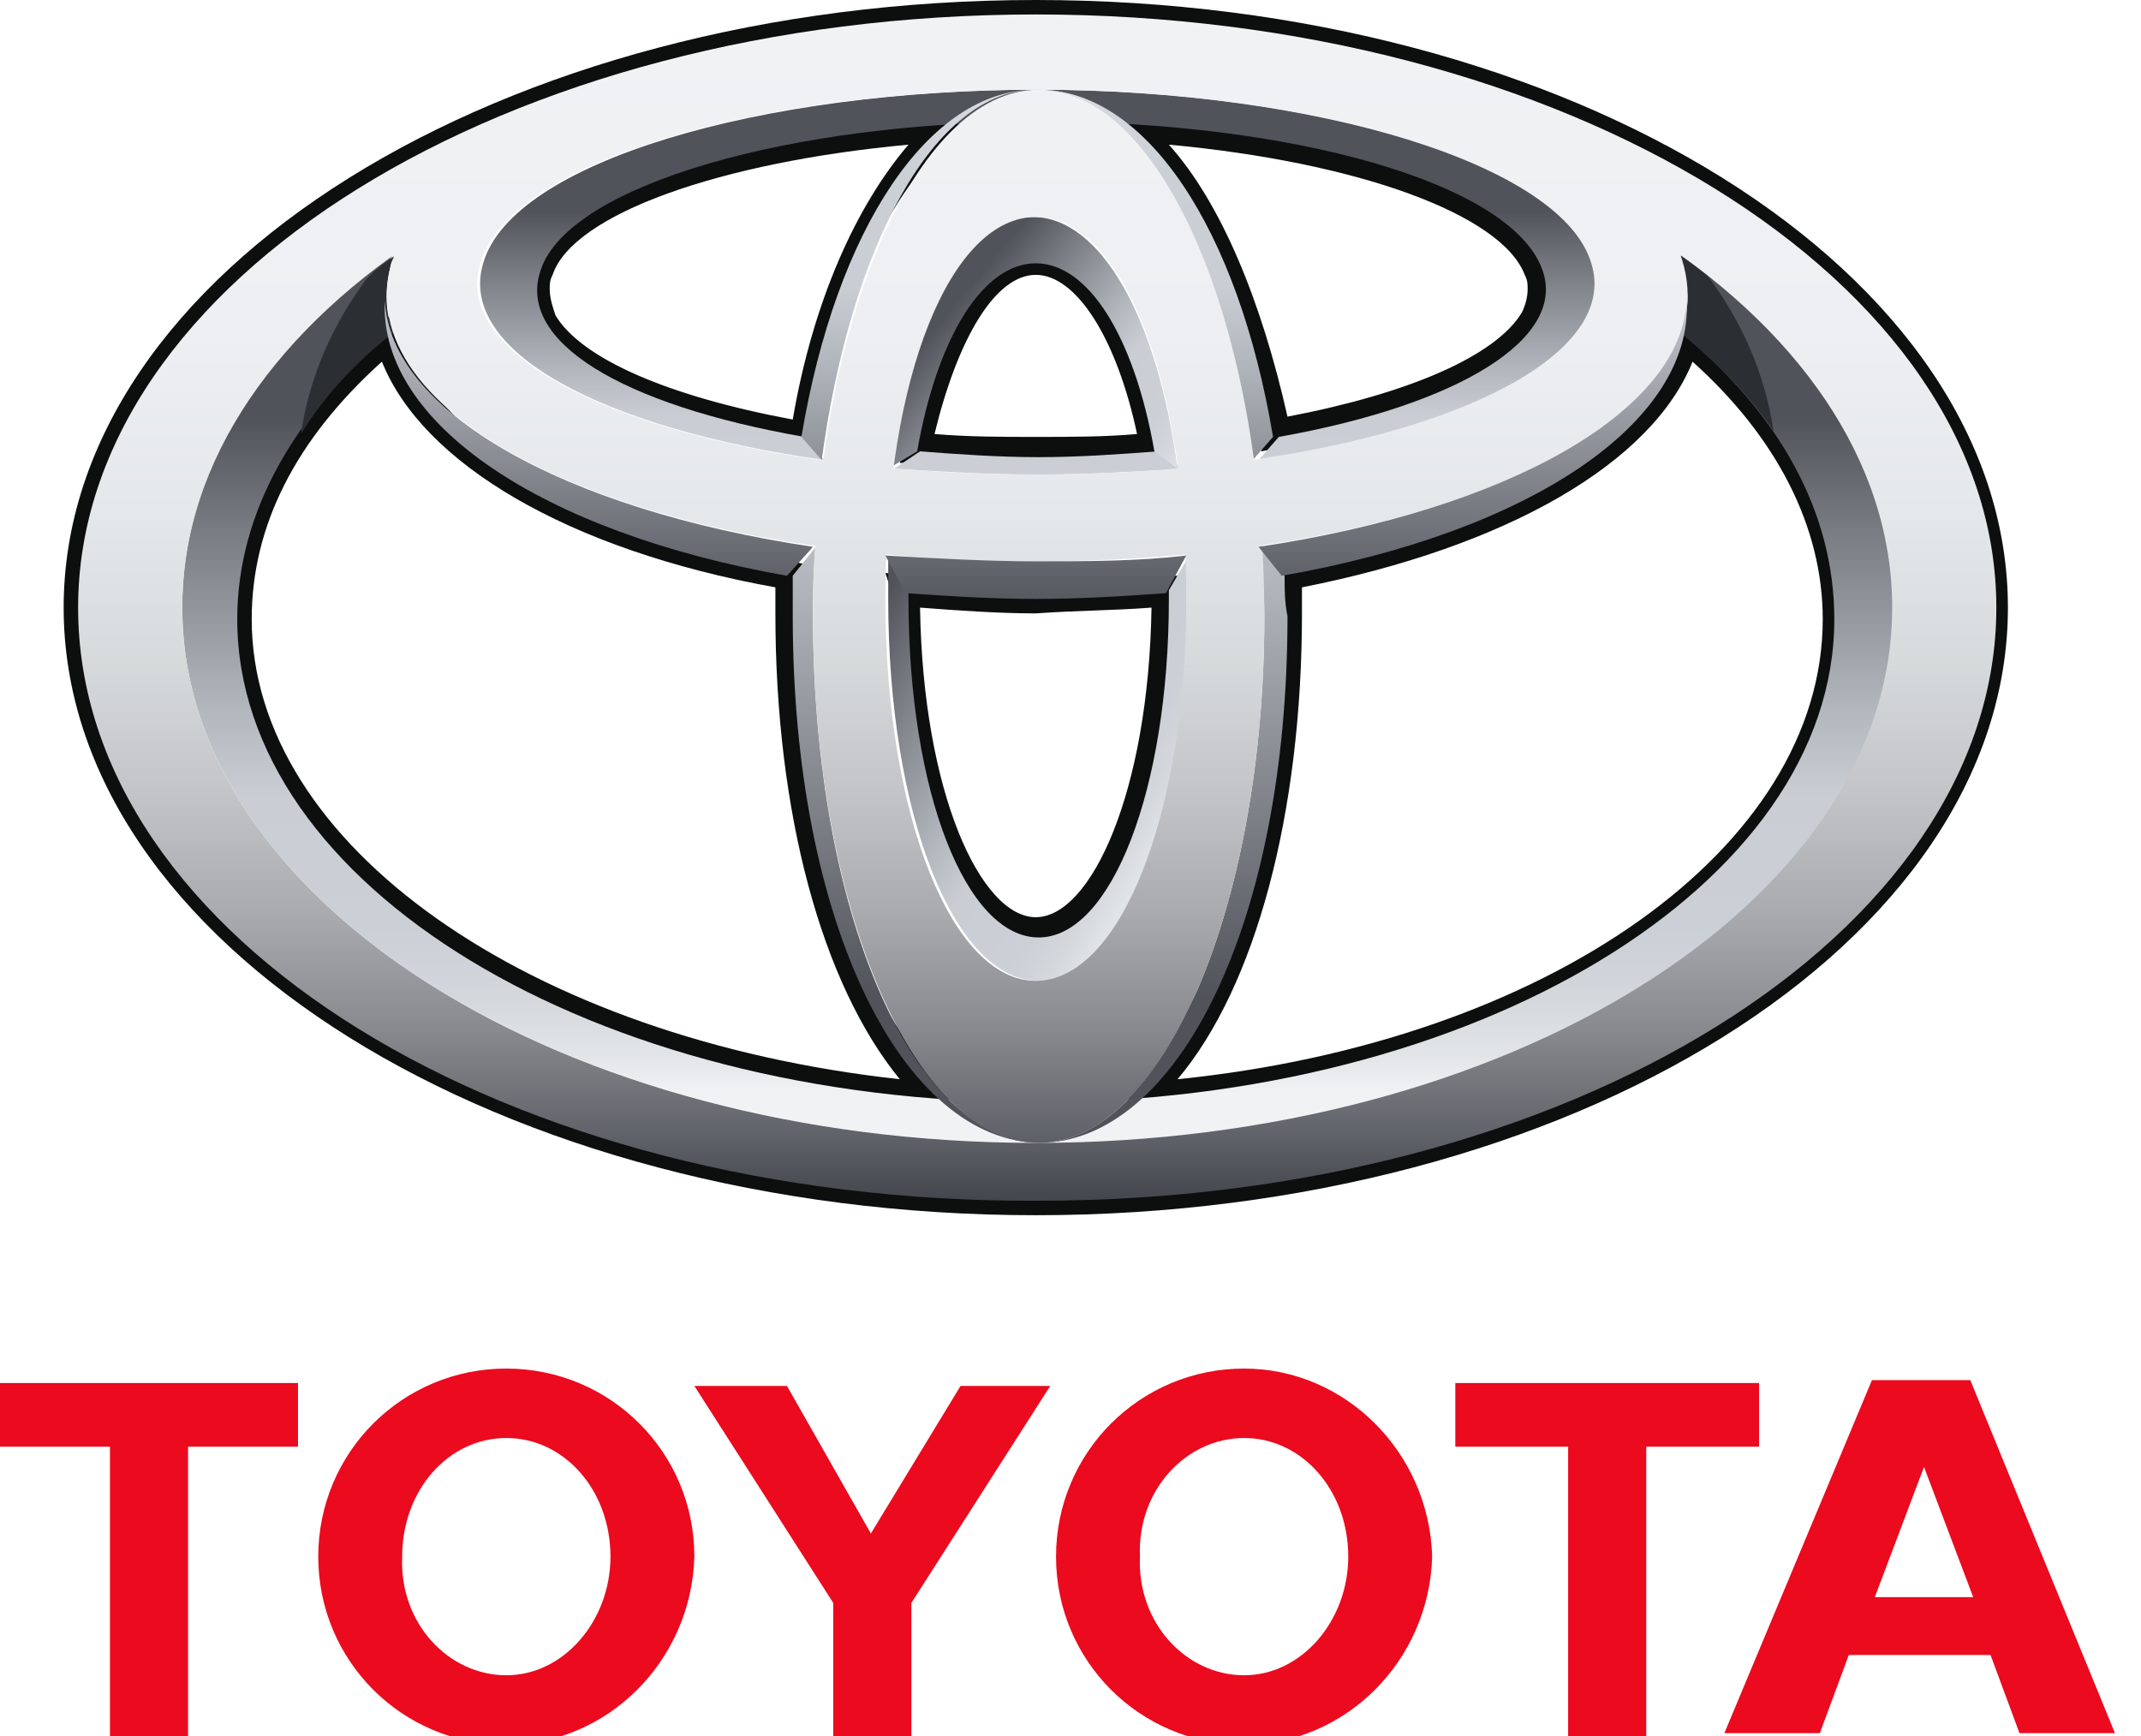 <svg viewBox="0 0 74 60" id="toyota" xmlns="http://www.w3.org/2000/svg">

<path d="M36.5 53.8c0-3.6 2.9-6.5 6.5-6.5 3.5 0 6.4 2.9 6.5 6.5-.1 3.6-3 6.5-6.5 6.5-3.6 0-6.5-2.9-6.5-6.5zm6.5 4.1c2 0 3.6-1.9 3.6-4.1 0-2.3-1.6-4.1-3.6-4.1s-3.7 1.8-3.6 4.1c-.1 2.3 1.6 4.1 3.6 4.1M56.9 50v10h-2.7V50h-3.9v-2.2h10.5V50h-3.9m7 7.2l-1 2.7h-3.3l5.1-12.2h3.4l5 12.2h-3.3l-1-2.7h-4.9zm2.6-2h1.7l-1.7-4.5-1.7 4.5h1.7M6.5 50v10H3.8V50H0v-2.2h10.3V50H6.5m4.5 3.8c0-3.6 2.9-6.5 6.5-6.5s6.5 2.9 6.5 6.5c-.1 3.6-3 6.5-6.5 6.5-3.6 0-6.5-2.9-6.5-6.5zm6.5 4.1c2 0 3.6-1.9 3.6-4.1 0-2.3-1.6-4.1-3.6-4.1s-3.6 1.8-3.6 4.1c-.1 2.3 1.6 4.1 3.6 4.1M30.1 60h1.4v-4.6l4.8-7.5h-3.1L30.1 53l-2.9-5.1H24l4.8 7.5V60h1.3" fill="#EB0A1E"/><path d="M2.2 21c0 11.6 15.1 21 33.6 21s33.6-9.4 33.6-21S54.3 0 35.8 0 2.2 9.4 2.2 21zm1 0c0-11 14.6-20 32.6-20s32.6 9 32.6 20-14.6 20-32.6 20c-17.9.1-32.6-8.9-32.6-20z" fill="#0d0f0f"/><path d="M32.7 3.8c-7.9.5-13.6 2.6-14.6 5.3-.1.3-.2.6-.2.9 0 .5.1.9.4 1.4 1.1 1.9 4.5 3.4 9.3 4.2l.5.1.1-.5c.8-4.9 2.6-8.7 4.8-10.5l1.3-1-1.6.1zm-13.5 7.1c-.1-.3-.2-.6-.2-.9 0-.2 0-.3.1-.5.7-2.1 5.8-3.9 12.3-4.5-1.8 2.1-3.3 5.4-4 9.5-4.3-.8-7.3-2.1-8.2-3.6zm12 4.6l-.1.5h.6c1.4.1 2.7.2 4.1.2 1.4 0 2.8-.1 4.2-.2h.6l-.1-.6c-.8-4.4-2.5-7-4.6-7-2.2.1-3.9 2.7-4.7 7.1zm4.6-6c1.4 0 2.8 2.2 3.5 5.5-1.1.1-2.3.1-3.5.1-1.2 0-2.3 0-3.5-.1.8-3.3 2.1-5.5 3.5-5.5zm2.9-4.8c2.2 1.8 4 5.6 4.8 10.4l.1.5.5-.1c4.8-.8 8.2-2.4 9.3-4.2.4-.7.5-1.5.2-2.2-1-2.7-6.7-4.8-14.6-5.3l-1.6-.1 1.3 1zm1.7.3c6.5.6 11.5 2.4 12.3 4.5.1.2.1.3.1.5 0 .3-.1.6-.2.8-.9 1.5-3.9 2.8-8.1 3.6-.9-4-2.3-7.4-4.1-9.4zm-27.3 6.2c-3.5 3-5.4 6.5-5.4 10.2 0 8.7 10.6 16.1 24.7 17.1l1.6.1-1.2-1c-3.1-2.6-5-8.9-5-16.3v-1.8l-.4-.1C20 18.1 14.7 14.9 14 11.5l-.2-.8-.7.5zM8.7 21.4c0-3.2 1.5-6.2 4.5-8.9 1.4 3.5 6.4 6.5 13.6 7.8v.9c0 6.9 1.6 12.8 4.3 16.1-12.8-1.4-22.4-8.1-22.4-15.9zm22.1-1v.2c0 6.9 2.2 12.1 5 12.1 2.9 0 5-5.2 5-12.1v-.7h-.6c-1.5.1-3 .2-4.5.2s-3-.1-4.5-.2l-.6-.1.2.6zm9 .6c-.1 6.4-2.1 10.7-4 10.7s-3.9-4.3-4-10.7c1.3.1 2.7.2 4 .2 1.4-.1 2.7-.1 4-.2zm17.9-9.5c-.7 3.5-6 6.6-13.4 7.9l-.4.1v1.8c0 7.4-1.9 13.7-5 16.3l-1.2 1 1.6-.1c14.1-1 24.7-8.4 24.7-17.1 0-3.7-1.9-7.2-5.4-10.2l-.7-.5-.2.8zm.8 1c2.9 2.6 4.5 5.7 4.5 8.9 0 7.9-9.5 14.6-22.3 15.9 2.7-3.2 4.3-9.2 4.3-16.1v-.9c7.1-1.4 12.1-4.3 13.5-7.8z" fill="#0d0f0f"/><linearGradient id="bua" gradientUnits="userSpaceOnUse" x1="-1040.979" y1="-1288.855" x2="-1040.979" y2="-1291.507" gradientTransform="translate(9216.689 11404.193) scale(8.819)"><stop offset="0" stop-color="#f0f2f4"/><stop offset=".056" stop-color="#e2e5e8"/><stop offset=".138" stop-color="#d4d8dd"/><stop offset=".242" stop-color="#cbcfd6"/><stop offset=".44" stop-color="#caced4"/><stop offset=".568" stop-color="#b2b7bd"/><stop offset=".835" stop-color="#787b82"/><stop offset="1" stop-color="#51535b"/></linearGradient><path d="M58.1 8.8c0 .1.1.3.1.4.2.8.2 1.5-.1 2.3 3.4 2.8 5.3 6.2 5.3 9.9 0 9.2-12.4 16.7-27.6 16.7-15.3 0-27.6-7.5-27.6-16.7 0-3.7 2-7.1 5.3-9.9-.3-.7-.3-1.5-.1-2.3 0-.1.1-.3.2-.4C9 12 6.3 16.3 6.3 21c0 10.2 13.2 18.5 29.6 18.5 16.3 0 29.6-8.3 29.6-18.5-.1-4.7-2.8-8.9-7.4-12.2z" fill="url(#bua)"/><linearGradient id="bub" gradientUnits="userSpaceOnUse" x1="-1040.979" y1="-1290.876" x2="-1040.979" y2="-1292.313" gradientTransform="translate(9216.689 11404.193) scale(8.819)"><stop offset="0" stop-color="#f0f2f4"/><stop offset=".056" stop-color="#e2e5e8"/><stop offset=".138" stop-color="#d4d8dd"/><stop offset=".242" stop-color="#cbcfd6"/><stop offset=".44" stop-color="#caced4"/><stop offset=".568" stop-color="#b2b7bd"/><stop offset=".835" stop-color="#787b82"/><stop offset="1" stop-color="#51535b"/></linearGradient><path d="M40 15.6c-1.3.1-2.7.2-4.1.2-1.4 0-2.8-.1-4.1-.2l-.9.6c1.6.1 3.2.2 5 .2 1.7 0 3.4-.1 5-.2l-.9-.6zm15.1-6.5c-1-3.4-9.6-6-19.2-6s-18.2 2.5-19.2 6c-.9 3 4 5.7 11.8 6.8l-.7-.8c-6.3-1.1-10-3.3-9.1-5.8 1-2.9 8.6-5.1 17.3-5.1 8.6 0 16.2 2.1 17.3 5.1.9 2.4-2.9 4.7-9.1 5.8l-.7.8C51 14.8 56 12.1 55.1 9.1z" fill="url(#bub)"/><linearGradient id="buc" gradientUnits="userSpaceOnUse" x1="-1040.502" y1="-1291.14" x2="-1041.4" y2="-1291.893" gradientTransform="translate(9216.689 11404.193) scale(8.819)"><stop offset="0" stop-color="#f0f2f4"/><stop offset=".056" stop-color="#e2e5e8"/><stop offset=".138" stop-color="#d4d8dd"/><stop offset=".242" stop-color="#cbcfd6"/><stop offset=".44" stop-color="#caced4"/><stop offset=".568" stop-color="#b2b7bd"/><stop offset=".835" stop-color="#787b82"/><stop offset="1" stop-color="#51535b"/></linearGradient><path d="M31.7 15.6c.7-4 2.3-6.5 4.1-6.5 1.8 0 3.4 2.5 4.1 6.5l.8.6c-.7-5.3-2.7-8.7-5-8.7s-4.2 3.4-5 8.7l1-.6z" fill="url(#buc)"/><linearGradient id="bud" gradientUnits="userSpaceOnUse" x1="-1040.411" y1="-1289.887" x2="-1041.719" y2="-1290.643" gradientTransform="translate(9216.689 11404.193) scale(8.819)"><stop offset="0" stop-color="#f0f2f4"/><stop offset=".056" stop-color="#e2e5e8"/><stop offset=".138" stop-color="#d4d8dd"/><stop offset=".242" stop-color="#cbcfd6"/><stop offset=".44" stop-color="#caced4"/><stop offset=".568" stop-color="#b2b7bd"/><stop offset=".835" stop-color="#787b82"/><stop offset="1" stop-color="#51535b"/></linearGradient><path d="M41.1 19.2l-.7 1.2v.3c0 6.6-2 11.7-4.5 11.7s-4.5-5-4.5-11.7v-.3l-.7-1.2v1.5c0 7.5 2.3 13.2 5.2 13.2 2.9 0 5.2-5.7 5.2-13.2v-1.5z" fill="url(#bud)"/><linearGradient id="bue" gradientUnits="userSpaceOnUse" x1="-1041.438" y1="-1293.017" x2="-1041.438" y2="-1290.738" gradientTransform="translate(9216.689 11404.193) scale(8.819)"><stop offset="0" stop-color="#f0f2f4"/><stop offset=".056" stop-color="#e2e5e8"/><stop offset=".138" stop-color="#d4d8dd"/><stop offset=".242" stop-color="#cbcfd6"/><stop offset=".44" stop-color="#caced4"/><stop offset=".568" stop-color="#b2b7bd"/><stop offset=".835" stop-color="#787b82"/><stop offset="1" stop-color="#51535b"/></linearGradient><path d="M28.4 15.9c1-7.4 3.9-12.8 7.4-12.8-3.7 0-6.9 4.8-8.1 12l.7.8z" fill="url(#bue)"/><linearGradient id="buf" gradientUnits="userSpaceOnUse" x1="-1040.52" y1="-1293.017" x2="-1040.52" y2="-1290.738" gradientTransform="translate(9216.689 11404.193) scale(8.819)"><stop offset="0" stop-color="#f0f2f4"/><stop offset=".056" stop-color="#e2e5e8"/><stop offset=".138" stop-color="#d4d8dd"/><stop offset=".242" stop-color="#cbcfd6"/><stop offset=".44" stop-color="#caced4"/><stop offset=".568" stop-color="#b2b7bd"/><stop offset=".835" stop-color="#787b82"/><stop offset="1" stop-color="#51535b"/></linearGradient><path d="M43.3 15.9l.7-.8c-1.2-7.2-4.4-12-8.1-12 3.4 0 6.4 5.5 7.4 12.8z" fill="url(#buf)"/><linearGradient id="bug" gradientUnits="userSpaceOnUse" x1="-1040.492" y1="-1293.037" x2="-1040.492" y2="-1289.232" gradientTransform="translate(9216.689 11404.193) scale(8.819)"><stop offset="0" stop-color="#f0f2f4"/><stop offset=".056" stop-color="#e2e5e8"/><stop offset=".138" stop-color="#d4d8dd"/><stop offset=".242" stop-color="#cbcfd6"/><stop offset=".44" stop-color="#caced4"/><stop offset=".568" stop-color="#b2b7bd"/><stop offset=".835" stop-color="#787b82"/><stop offset="1" stop-color="#51535b"/></linearGradient><path d="M44.4 19.9l-.8-1c0 .8.1 1.6.1 2.4 0 10-3.5 18.2-7.8 18.2 4.8 0 8.6-7.6 8.6-18.2-.1-.5-.1-.9-.1-1.4z" fill="url(#bug)"/><linearGradient id="buh" gradientUnits="userSpaceOnUse" x1="-1041.466" y1="-1293.037" x2="-1041.466" y2="-1289.232" gradientTransform="translate(9216.689 11404.193) scale(8.819)"><stop offset="0" stop-color="#f0f2f4"/><stop offset=".056" stop-color="#e2e5e8"/><stop offset=".138" stop-color="#d4d8dd"/><stop offset=".242" stop-color="#cbcfd6"/><stop offset=".44" stop-color="#caced4"/><stop offset=".568" stop-color="#b2b7bd"/><stop offset=".835" stop-color="#787b82"/><stop offset="1" stop-color="#51535b"/></linearGradient><path d="M28.1 21.3c0-.8 0-1.6.1-2.4l-.8 1v1.4c0 10.6 3.8 18.2 8.6 18.2-4.5 0-7.9-8.1-7.9-18.2z" fill="url(#buh)"/><path d="M58.1 11.5c1.3 1.1 2.4 2.2 3.2 3.4-.3-2-1.1-3.8-2.3-5.4-.3-.3-.6-.5-1-.7 0 .1.1.3.1.4.3.8.3 1.5 0 2.3zm-44.5 0c-.3-.7-.3-1.5-.1-2.3 0-.1.1-.3.2-.4-.3.2-.7.5-1 .8-1.2 1.6-2 3.4-2.3 5.4.8-1.3 1.9-2.5 3.2-3.5z" fill="#2b2e33"/><linearGradient id="bui" gradientUnits="userSpaceOnUse" x1="-1040.979" y1="-1293.017" x2="-1040.979" y2="-1288.362" gradientTransform="translate(9216.689 11404.193) scale(8.819)"><stop offset="0" stop-color="#f0f2f4"/><stop offset=".253" stop-color="#edeff2"/><stop offset=".406" stop-color="#e5e8ea"/><stop offset=".531" stop-color="#d7dadb"/><stop offset=".642" stop-color="#c2c4c8"/><stop offset=".744" stop-color="#a9aaae"/><stop offset=".839" stop-color="#888a8f"/><stop offset=".926" stop-color="#62646b"/><stop offset="1" stop-color="#3c3e45"/></linearGradient><path d="M2.7 21C2.7 9.7 17.5.5 35.8.5S69 9.7 69 21 54.2 41.5 35.9 41.5C17.5 41.6 2.7 32.4 2.7 21zm33.1 18.5c16.3 0 29.6-8.3 29.6-18.5S52.2 2.5 35.8 2.5C19.5 2.5 6.3 10.8 6.3 21s13.2 18.5 29.5 18.5z" fill="url(#bui)"/><linearGradient id="buj" gradientUnits="userSpaceOnUse" x1="-1040.979" y1="-1293.017" x2="-1040.979" y2="-1288.362" gradientTransform="translate(9216.689 11404.193) scale(8.819)"><stop offset="0" stop-color="#f0f2f4"/><stop offset=".253" stop-color="#edeff2"/><stop offset=".406" stop-color="#e5e8ea"/><stop offset=".531" stop-color="#d7dadb"/><stop offset=".642" stop-color="#c2c4c8"/><stop offset=".744" stop-color="#a9aaae"/><stop offset=".839" stop-color="#888a8f"/><stop offset=".926" stop-color="#62646b"/><stop offset="1" stop-color="#3c3e45"/></linearGradient><path d="M28.1 21.3c0-9.9 3.5-18.2 7.8-18.2s7.8 8.3 7.8 18.2c0 10-3.5 18.2-7.8 18.2s-7.8-8.1-7.8-18.2zm7.7 12.6c2.9 0 5.2-5.7 5.2-13.2 0-7.8-2.3-13.2-5.2-13.2s-5.2 5.4-5.2 13.2c0 7.5 2.3 13.2 5.2 13.2z" fill="url(#buj)"/><linearGradient id="buk" gradientUnits="userSpaceOnUse" x1="-1040.979" y1="-1293.017" x2="-1040.979" y2="-1288.361" gradientTransform="translate(9216.689 11404.193) scale(8.819)"><stop offset="0" stop-color="#f0f2f4"/><stop offset=".253" stop-color="#edeff2"/><stop offset=".406" stop-color="#e5e8ea"/><stop offset=".531" stop-color="#d7dadb"/><stop offset=".642" stop-color="#c2c4c8"/><stop offset=".744" stop-color="#a9aaae"/><stop offset=".839" stop-color="#888a8f"/><stop offset=".926" stop-color="#62646b"/><stop offset="1" stop-color="#3c3e45"/></linearGradient><path d="M13.5 9.2C14.4 5.8 24.7.9 35.9.9 47 .9 57 4.4 58.2 9.2c1.4 5.4-8.6 10.2-22.4 10.2-13.7 0-23.7-4.8-22.3-10.2zm22.3-6.1c-9.6 0-18.2 2.5-19.2 6-1.2 3.8 7.4 7.3 19.2 7.3 11.8 0 20.4-3.5 19.2-7.3-1-3.4-9.5-6-19.2-6z" fill="url(#buk)"/><linearGradient id="bul" gradientUnits="userSpaceOnUse" x1="-1040.979" y1="-1292.052" x2="-1040.979" y2="-1290.725" gradientTransform="translate(9216.689 11404.193) scale(8.819)"><stop offset="0" stop-color="#caced4"/><stop offset="1" stop-color="#51535b"/></linearGradient><path d="M30.6 19.2l.7 1.3c1.4.1 3 .2 4.5.2 1.6 0 3.1-.1 4.5-.2l.7-1.3c-1.7.2-3.4.2-5.2.2-1.7 0-3.4-.1-5.2-.2zm27.7-8.8c-.2 3.8-6.1 7.2-14.8 8.5l.8 1c8.6-1.5 14.2-5.3 14-9.5zm-45 0c-.2 4.2 5.4 8 13.9 9.5l.9-1c-8.7-1.3-14.6-4.7-14.8-8.5z" fill="url(#bul)"/></svg>